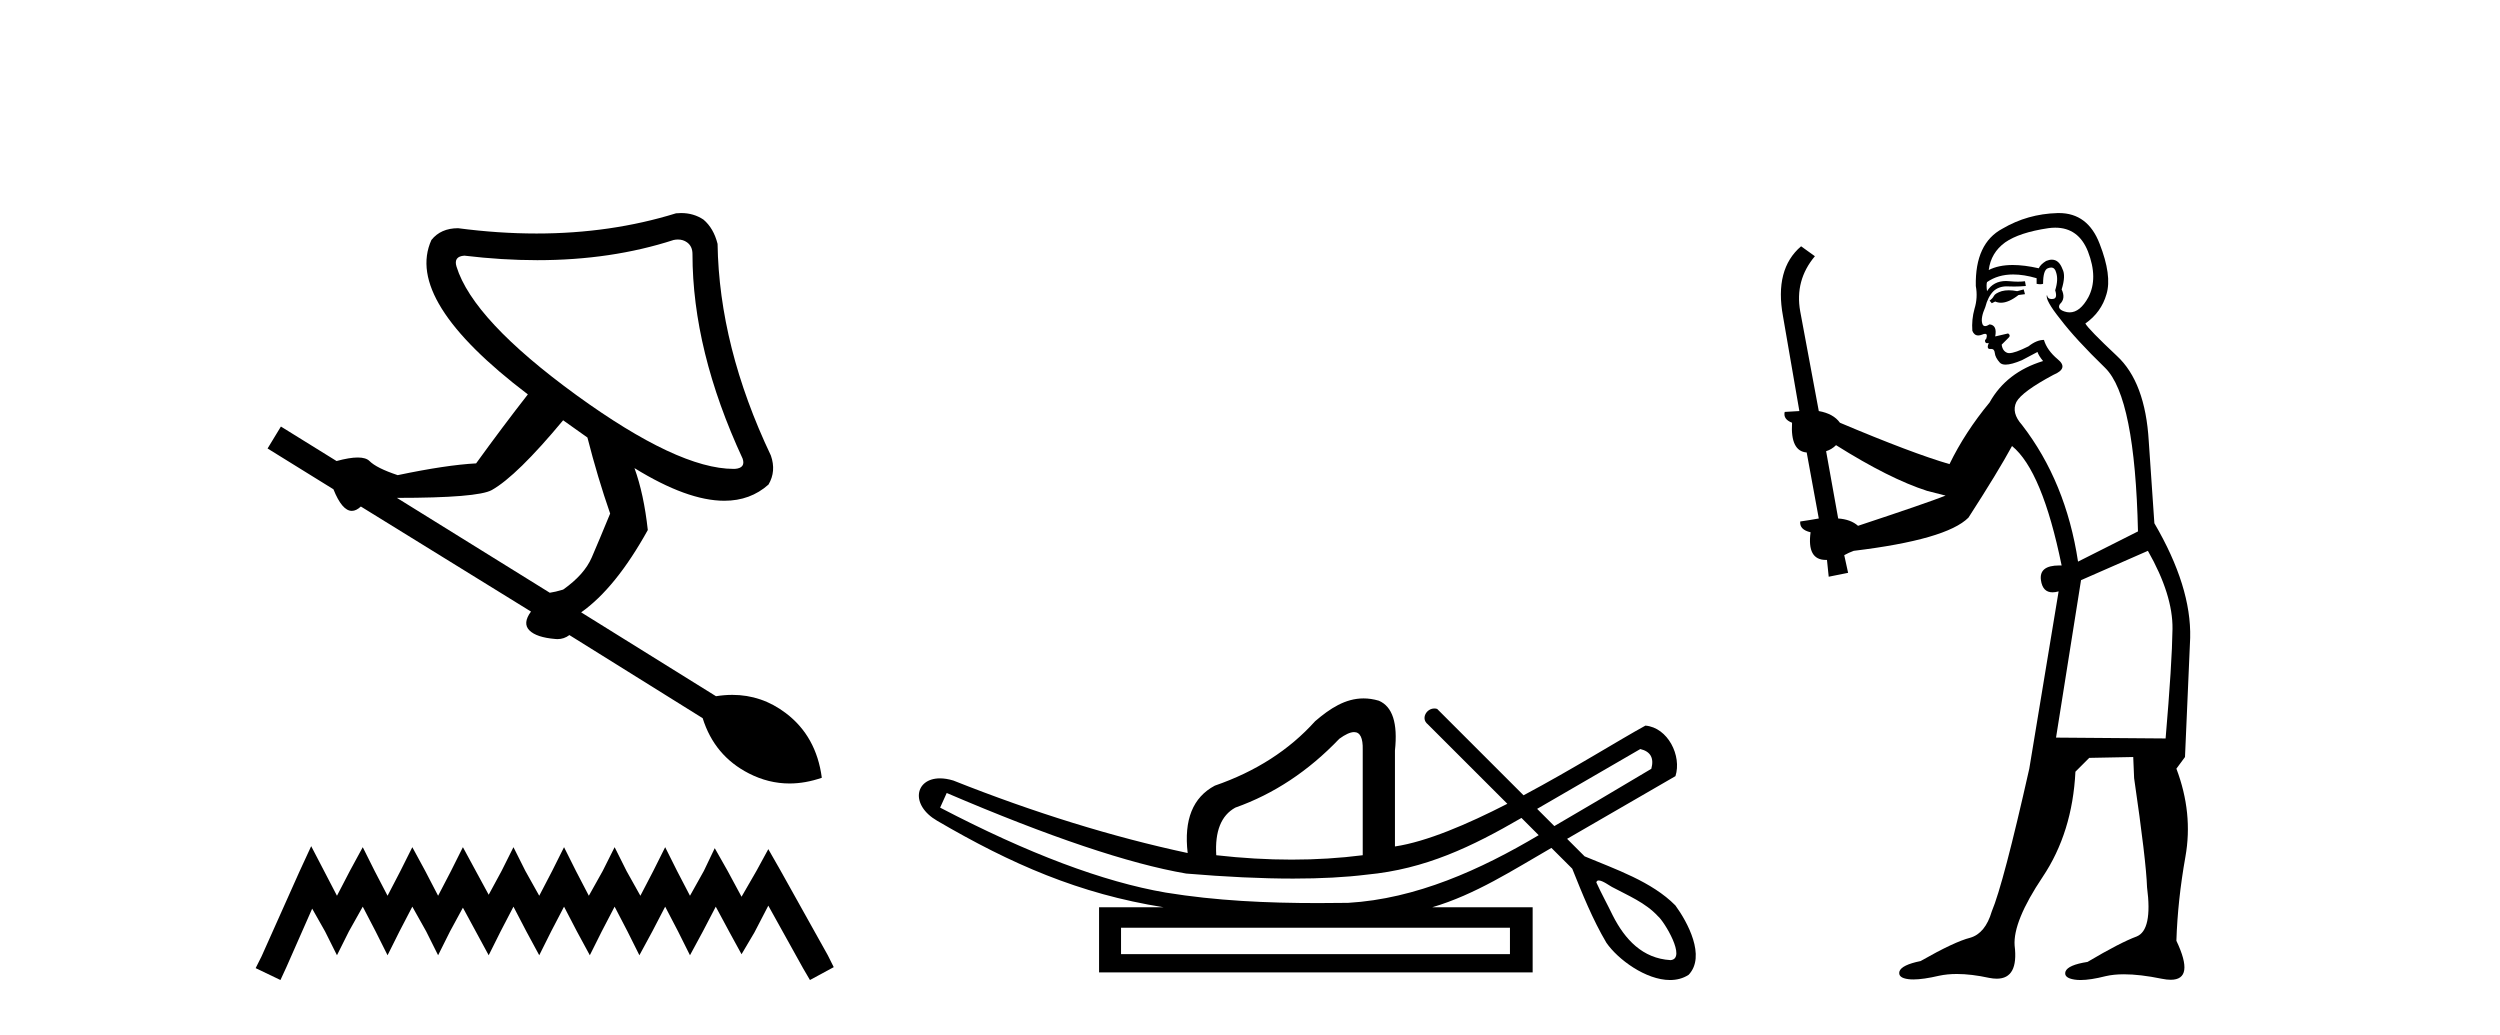 <?xml version='1.0' encoding='UTF-8' standalone='yes'?><svg xmlns='http://www.w3.org/2000/svg' xmlns:xlink='http://www.w3.org/1999/xlink' width='99.0' height='41.0' ><path d='M 26.847 9.485 Q 27.05 9.485 27.205 9.596 Q 27.422 9.751 27.422 10.061 Q 27.422 13.88 29.409 18.164 Q 29.533 18.537 29.098 18.568 Q 29.076 18.568 29.052 18.568 Q 26.852 18.568 22.828 15.649 Q 18.73 12.669 18.078 10.558 Q 17.954 10.155 18.388 10.124 Q 19.885 10.303 21.276 10.303 Q 24.212 10.303 26.677 9.503 Q 26.766 9.485 26.847 9.485 ZM 22.3 16.643 L 23.262 17.326 Q 23.666 18.909 24.162 20.337 Q 23.728 21.393 23.433 22.076 Q 23.138 22.759 22.3 23.348 Q 21.989 23.442 21.772 23.473 L 15.718 19.716 Q 18.916 19.716 19.475 19.406 Q 20.468 18.847 22.3 16.643 ZM 26.973 8.437 Q 26.874 8.437 26.77 8.447 Q 24.185 9.247 21.246 9.247 Q 19.739 9.247 18.14 9.037 Q 17.457 9.037 17.084 9.503 Q 15.998 11.893 20.903 15.618 Q 19.909 16.891 18.854 18.35 Q 17.674 18.412 15.749 18.816 Q 14.911 18.537 14.632 18.257 Q 14.492 18.117 14.166 18.117 Q 13.84 18.117 13.328 18.257 L 11.124 16.891 L 10.596 17.76 L 13.204 19.375 Q 13.546 20.231 13.933 20.231 Q 14.107 20.231 14.29 20.058 L 21.027 24.218 Q 20.685 24.683 20.965 24.963 Q 21.244 25.242 21.989 25.304 Q 22.034 25.309 22.077 25.309 Q 22.335 25.309 22.548 25.149 L 27.826 28.44 Q 28.291 29.93 29.657 30.628 Q 30.435 31.026 31.264 31.026 Q 31.89 31.026 32.544 30.799 Q 32.327 29.154 31.116 28.238 Q 30.164 27.517 29 27.517 Q 28.685 27.517 28.353 27.57 L 23.014 24.249 Q 24.38 23.286 25.653 20.989 Q 25.497 19.561 25.125 18.537 L 25.125 18.537 Q 27.22 19.83 28.684 19.83 Q 29.715 19.83 30.433 19.188 Q 30.744 18.661 30.527 18.04 Q 28.478 13.725 28.416 9.658 Q 28.26 9.037 27.857 8.696 Q 27.469 8.437 26.973 8.437 Z' style='fill:#000000;stroke:none' /><path d='M 12.323 33.508 L 11.852 34.529 L 10.36 37.867 L 10.124 38.338 L 11.106 38.809 L 11.341 38.299 L 12.362 35.982 L 12.873 36.885 L 13.344 37.828 L 13.815 36.885 L 14.365 35.904 L 14.875 36.885 L 15.347 37.828 L 15.818 36.885 L 16.328 35.904 L 16.878 36.885 L 17.349 37.828 L 17.82 36.885 L 18.331 35.943 L 18.841 36.885 L 19.352 37.828 L 19.823 36.885 L 20.333 35.904 L 20.844 36.885 L 21.354 37.828 L 21.825 36.885 L 22.336 35.904 L 22.846 36.885 L 23.357 37.828 L 23.828 36.885 L 24.339 35.904 L 24.849 36.885 L 25.32 37.828 L 25.831 36.885 L 26.341 35.904 L 26.852 36.885 L 27.323 37.828 L 27.833 36.885 L 28.344 35.904 L 28.893 36.925 L 29.365 37.788 L 29.875 36.925 L 30.425 35.864 L 31.799 38.338 L 32.074 38.809 L 33.016 38.299 L 32.781 37.828 L 30.896 34.451 L 30.425 33.626 L 29.954 34.49 L 29.365 35.511 L 28.815 34.49 L 28.304 33.587 L 27.872 34.49 L 27.323 35.472 L 26.812 34.49 L 26.341 33.548 L 25.87 34.49 L 25.359 35.472 L 24.81 34.49 L 24.339 33.548 L 23.867 34.49 L 23.318 35.472 L 22.807 34.49 L 22.336 33.548 L 21.865 34.49 L 21.354 35.472 L 20.805 34.49 L 20.333 33.548 L 19.862 34.49 L 19.352 35.432 L 18.841 34.49 L 18.331 33.548 L 17.86 34.49 L 17.349 35.472 L 16.839 34.49 L 16.328 33.548 L 15.857 34.49 L 15.347 35.472 L 14.836 34.49 L 14.365 33.548 L 13.854 34.49 L 13.344 35.472 L 12.834 34.49 L 12.323 33.508 Z' style='fill:#000000;stroke:none' /><path d='M 64.956 29.662 C 65.362 29.759 65.508 30.02 65.392 30.445 C 63.847 31.366 62.569 32.121 61.552 32.713 C 61.325 32.485 61.097 32.258 60.87 32.031 L 64.956 29.662 ZM 53.622 28.991 C 53.862 28.991 53.976 29.224 53.964 29.691 L 53.964 33.867 C 53.055 33.983 52.118 34.041 51.151 34.041 C 50.184 34.041 49.188 33.983 48.164 33.867 C 48.106 32.92 48.357 32.291 48.918 31.982 C 50.445 31.441 51.818 30.532 53.036 29.256 C 53.275 29.082 53.469 28.994 53.615 28.991 C 53.618 28.991 53.62 28.991 53.622 28.991 ZM 37.49 31.402 C 41.551 33.142 44.712 34.206 46.974 34.593 C 48.553 34.726 49.965 34.792 51.21 34.792 C 52.312 34.792 53.284 34.74 54.124 34.636 C 56.448 34.417 58.29 33.527 60.25 32.39 C 60.478 32.617 60.705 32.845 60.932 33.073 C 58.637 34.436 56.075 35.597 53.384 35.753 C 52.989 35.758 52.594 35.762 52.199 35.762 C 50.179 35.762 48.158 35.672 46.162 35.346 C 43.687 34.921 40.71 33.8 37.229 31.982 L 37.49 31.402 ZM 59.794 36.739 L 59.794 37.783 L 44.393 37.783 L 44.393 36.739 ZM 63.31 34.866 C 63.463 34.866 63.747 35.08 63.833 35.123 C 64.467 35.463 65.161 35.744 65.657 36.284 C 65.901 36.483 66.802 37.966 66.154 38.021 C 65.043 37.956 64.347 37.202 63.866 36.254 C 63.655 35.816 63.415 35.385 63.215 34.944 C 63.226 34.888 63.261 34.866 63.31 34.866 ZM 53.996 27.657 C 53.276 27.657 52.671 28.052 52.079 28.56 C 51.054 29.7 49.73 30.551 48.106 31.112 C 47.235 31.576 46.878 32.465 47.032 33.78 C 44.055 33.142 40.961 32.185 37.752 30.909 C 37.557 30.85 37.38 30.823 37.223 30.823 C 36.234 30.823 36.03 31.877 37.114 32.504 C 40.041 34.214 42.732 35.395 46.075 35.927 L 43.523 35.927 L 43.523 38.508 L 60.693 38.508 L 60.693 35.927 L 56.719 35.927 C 58.416 35.427 59.915 34.454 61.436 33.577 C 61.711 33.851 61.986 34.126 62.261 34.4 C 62.662 35.4 63.065 36.405 63.613 37.333 C 64.072 37.998 65.18 38.809 66.132 38.809 C 66.396 38.809 66.648 38.747 66.87 38.602 C 67.564 37.869 66.821 36.505 66.346 35.856 C 65.416 34.911 63.959 34.417 62.75 33.911 C 62.519 33.68 62.288 33.449 62.057 33.218 C 63.501 32.383 64.906 31.568 66.348 30.735 C 66.605 29.932 66.048 28.811 65.159 28.734 C 64.135 29.294 62.288 30.452 60.333 31.494 C 59.193 30.354 58.052 29.213 56.911 28.073 C 56.874 28.061 56.837 28.056 56.801 28.056 C 56.484 28.056 56.258 28.458 56.538 28.679 C 57.589 29.729 58.64 30.78 59.691 31.83 C 58.102 32.644 56.494 33.332 55.24 33.52 L 55.24 29.72 C 55.356 28.637 55.144 27.98 54.602 27.748 C 54.391 27.686 54.189 27.657 53.996 27.657 Z' style='fill:#000000;stroke:none' /><path d='M 80.138 11.461 L 79.881 11.53 Q 79.702 11.495 79.548 11.495 Q 79.395 11.495 79.266 11.53 Q 79.01 11.615 78.959 11.717 Q 78.908 11.82 78.788 11.905 L 78.874 12.008 L 79.01 11.94 Q 79.118 11.988 79.239 11.988 Q 79.542 11.988 79.933 11.683 L 80.189 11.649 L 80.138 11.461 ZM 81.386 9.016 Q 82.309 9.016 82.683 9.958 Q 83.093 11.017 82.7 11.769 Q 82.372 12.37 81.956 12.37 Q 81.853 12.37 81.743 12.332 Q 81.453 12.23 81.572 12.042 Q 81.812 11.82 81.641 11.461 Q 81.812 10.915 81.675 10.658 Q 81.537 10.283 81.254 10.283 Q 81.15 10.283 81.026 10.334 Q 80.804 10.47 80.735 10.624 Q 80.162 10.494 79.705 10.494 Q 79.141 10.494 78.754 10.693 Q 78.839 10.009 79.403 9.599 Q 79.967 9.206 81.111 9.036 Q 81.254 9.016 81.386 9.016 ZM 72.707 17.628 Q 74.825 18.96 76.311 19.438 L 77.046 19.626 Q 76.311 19.917 73.578 20.822 Q 73.288 20.566 72.792 20.532 L 72.314 17.867 Q 72.536 17.799 72.707 17.628 ZM 81.225 10.595 Q 81.37 10.595 81.419 10.778 Q 81.521 11.068 81.385 11.495 Q 81.487 11.82 81.299 11.837 Q 81.268 11.842 81.24 11.842 Q 81.089 11.842 81.06 11.683 L 81.06 11.683 Q 80.975 11.871 81.59 12.64 Q 82.187 13.426 83.366 14.57 Q 84.545 15.732 84.664 21.044 L 82.29 22.24 Q 81.812 19.08 80.069 16.825 Q 79.642 16.347 79.847 15.92 Q 80.069 15.51 81.316 14.843 Q 81.931 14.587 81.487 14.228 Q 81.06 13.87 80.94 13.46 Q 80.65 13.46 80.326 13.716 Q 79.789 13.984 79.568 13.984 Q 79.521 13.984 79.488 13.972 Q 79.301 13.904 79.266 13.648 L 79.523 13.391 Q 79.642 13.289 79.523 13.204 L 79.01 13.323 Q 79.096 12.879 78.788 12.845 Q 78.681 12.914 78.611 12.914 Q 78.526 12.914 78.498 12.811 Q 78.429 12.589 78.617 12.162 Q 78.72 11.752 78.942 11.53 Q 79.147 11.34 79.468 11.34 Q 79.495 11.34 79.523 11.342 Q 79.642 11.347 79.76 11.347 Q 79.995 11.347 80.223 11.325 L 80.189 11.137 Q 80.061 11.154 79.911 11.154 Q 79.762 11.154 79.591 11.137 Q 79.512 11.128 79.438 11.128 Q 78.939 11.128 78.686 11.53 Q 78.651 11.273 78.686 11.171 Q 79.118 10.869 79.721 10.869 Q 80.144 10.869 80.65 11.017 L 80.65 11.239 Q 80.727 11.256 80.791 11.256 Q 80.855 11.256 80.906 11.239 Q 80.906 10.693 81.094 10.624 Q 81.167 10.595 81.225 10.595 ZM 85.057 21.813 Q 86.048 23.555 86.031 24.905 Q 86.014 26.254 85.758 29.243 L 81.419 29.209 L 82.409 22.974 L 85.057 21.813 ZM 81.533 8.437 Q 81.502 8.437 81.47 8.438 Q 80.291 8.472 79.301 9.053 Q 78.207 9.633 78.242 11.325 Q 78.327 11.786 78.19 12.23 Q 78.071 12.657 78.105 13.101 Q 78.178 13.284 78.338 13.284 Q 78.403 13.284 78.481 13.255 Q 78.56 13.22 78.608 13.22 Q 78.724 13.22 78.651 13.426 Q 78.583 13.46 78.617 13.545 Q 78.64 13.591 78.693 13.591 Q 78.72 13.591 78.754 13.579 L 78.754 13.579 Q 78.658 13.82 78.802 13.82 Q 78.812 13.82 78.822 13.819 Q 78.836 13.817 78.849 13.817 Q 78.978 13.817 78.993 13.972 Q 79.01 14.16 79.198 14.365 Q 79.272 14.439 79.422 14.439 Q 79.654 14.439 80.069 14.263 L 80.684 13.938 Q 80.735 14.092 80.906 14.297 Q 79.454 14.741 78.788 15.937 Q 77.814 17.115 77.2 18.379 Q 75.73 17.952 72.861 16.74 Q 72.604 16.381 72.024 16.278 L 71.289 12.332 Q 71.067 11.102 71.87 10.146 L 71.323 9.753 Q 70.264 10.658 70.606 12.52 L 71.255 16.278 L 70.674 16.312 Q 70.606 16.603 70.965 16.74 Q 70.896 17.867 71.545 17.918 L 72.024 20.532 Q 71.648 20.6 71.289 20.651 Q 71.255 20.976 71.699 21.078 Q 71.55 22.173 72.302 22.173 Q 72.325 22.173 72.348 22.172 L 72.417 22.838 L 73.185 22.684 L 73.032 21.984 Q 73.219 21.881 73.407 21.813 Q 77.08 21.369 77.951 20.498 Q 79.13 18.67 79.676 17.662 Q 80.872 18.636 81.641 22.394 Q 81.593 22.392 81.548 22.392 Q 80.74 22.392 80.821 22.974 Q 80.888 23.456 81.279 23.456 Q 81.388 23.456 81.521 23.419 L 81.521 23.419 L 80.36 30.439 Q 79.335 35 78.874 36.093 Q 78.617 36.964 78.019 37.135 Q 77.404 37.289 76.055 38.058 Q 75.303 38.211 75.218 38.468 Q 75.15 38.724 75.577 38.775 Q 75.665 38.786 75.77 38.786 Q 76.159 38.786 76.79 38.639 Q 77.111 38.57 77.492 38.57 Q 78.064 38.57 78.771 38.724 Q 78.934 38.756 79.071 38.756 Q 79.941 38.756 79.779 37.443 Q 79.711 36.486 80.889 34.727 Q 82.068 32.967 82.187 30.559 L 82.734 30.012 L 84.476 29.978 L 84.511 30.815 Q 84.989 34.095 85.023 35.137 Q 85.245 36.828 84.613 37.084 Q 83.964 37.323 82.666 38.092 Q 81.897 38.211 81.795 38.468 Q 81.709 38.724 82.153 38.792 Q 82.26 38.809 82.39 38.809 Q 82.781 38.809 83.383 38.656 Q 83.699 38.582 84.109 38.582 Q 84.743 38.582 85.604 38.758 Q 85.804 38.799 85.959 38.799 Q 86.92 38.799 86.185 37.255 Q 86.236 35.649 86.543 33.924 Q 86.851 32.199 86.185 30.439 L 86.526 29.978 L 86.731 25.263 Q 86.782 23.231 85.313 20.72 Q 85.245 19.797 85.091 17.474 Q 84.955 15.134 83.827 14.092 Q 82.7 13.033 82.58 12.811 Q 83.212 12.367 83.417 11.649 Q 83.639 10.915 83.144 9.651 Q 82.678 8.437 81.533 8.437 Z' style='fill:#000000;stroke:none' /></svg>